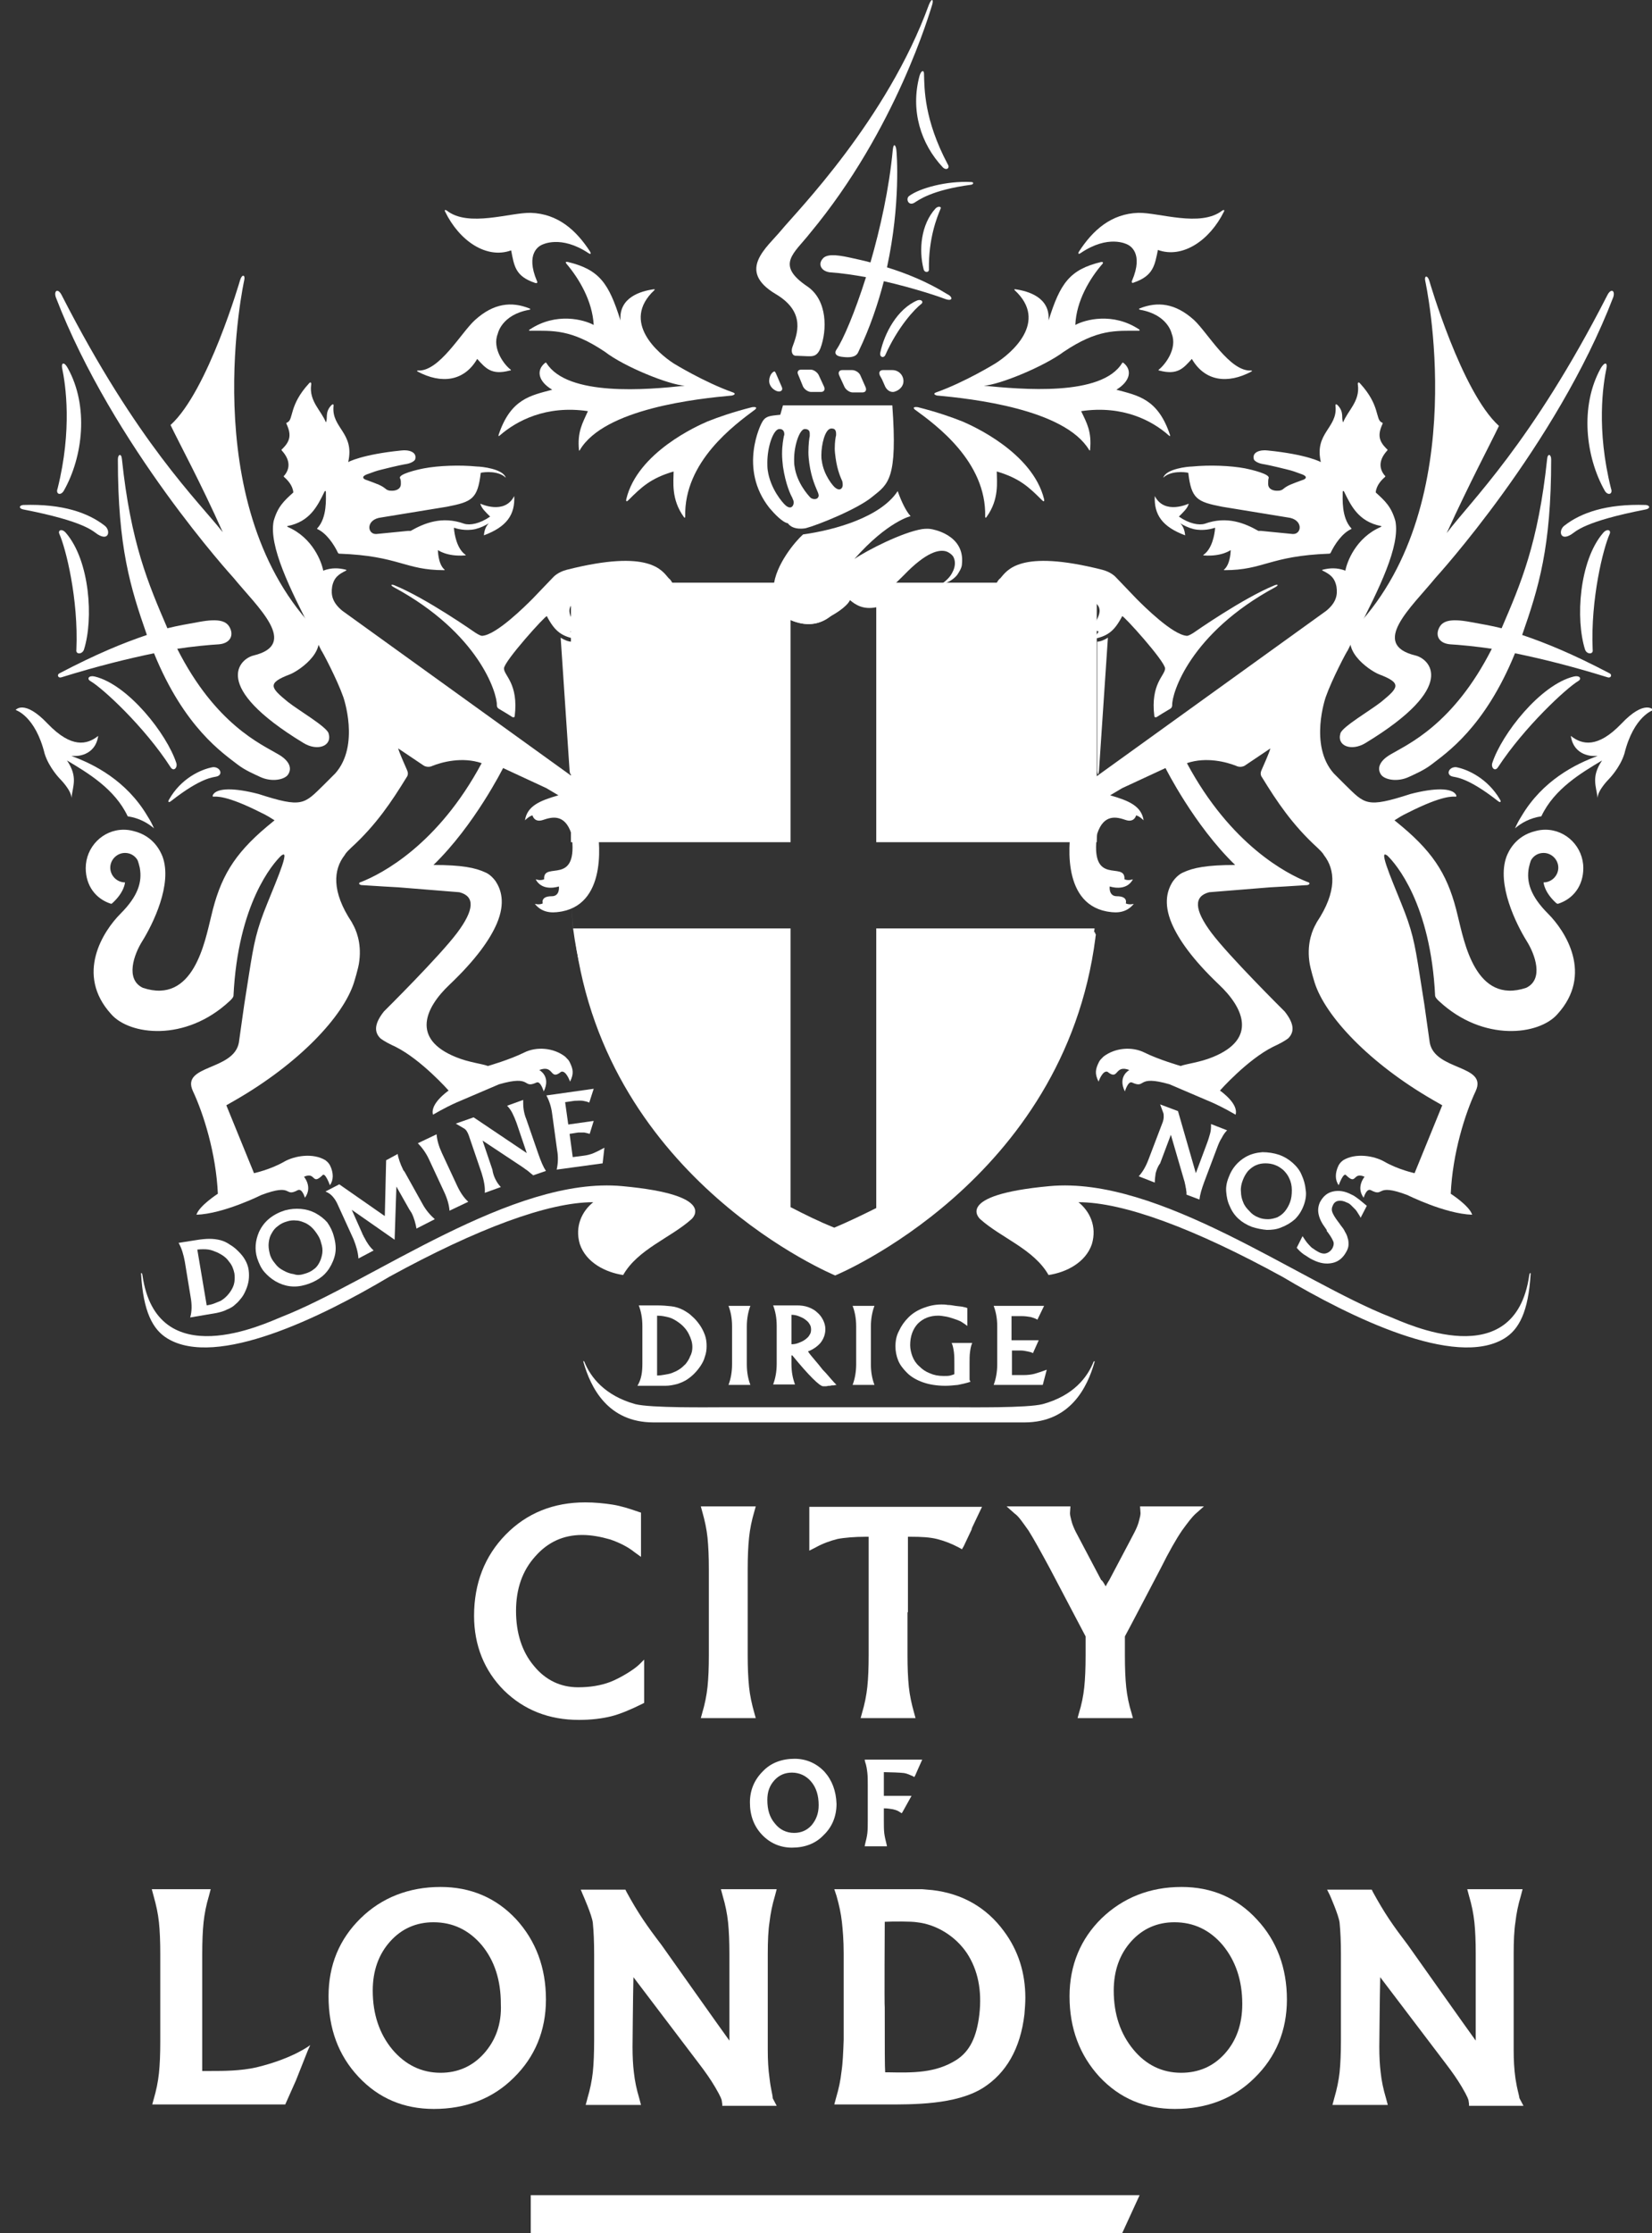 <?xml version="1.0" encoding="UTF-8"?>
<svg width="57px" height="77px" viewBox="0 0 57 77" version="1.1" xmlns="http://www.w3.org/2000/svg" xmlns:xlink="http://www.w3.org/1999/xlink">
    <rect x="0" y="0" width="57" height="77" fill="#333333" stroke="none"/>
    <title>logo--city-of-london</title>
    <g id="Symbols" stroke="none" stroke-width="1" fill="none" fill-rule="evenodd">
        <g id="FOOTER----desktop-v3" transform="translate(-1171, -421)" fill="#FFFFFF">
            <g id="logo--city-of-london" transform="translate(1171.54, 421)">
                <polygon id="Fill-1" points="17.773 75.691 17.773 77 38.18 77 38.781 75.691"></polygon>
                <g id="Group-156">
                    <path d="M21.485,52.127 C21.177,52.019 20.884,51.926 20.592,51.88 C20.299,51.834 19.976,51.803 19.652,51.803 C18.559,51.803 17.635,52.173 16.911,52.912 C16.187,53.651 15.817,54.591 15.817,55.715 C15.817,56.732 16.172,57.61 16.849,58.287 C17.542,58.965 18.405,59.304 19.437,59.304 C19.852,59.304 20.237,59.257 20.546,59.18 C20.854,59.103 21.223,58.949 21.624,58.749 L21.685,58.718 L21.685,57.224 L21.531,57.379 C21.331,57.579 20.838,57.871 20.515,57.995 C20.191,58.118 19.822,58.179 19.406,58.179 C18.805,58.179 18.282,57.933 17.881,57.44 C17.465,56.947 17.265,56.3 17.265,55.546 C17.265,54.791 17.481,54.16 17.927,53.667 C18.359,53.174 18.898,52.927 19.544,52.927 C19.868,52.927 20.191,52.989 20.515,53.082 C20.823,53.189 21.115,53.328 21.362,53.528 L21.577,53.682 L21.577,53.436 L21.577,52.157 L21.485,52.127 Z" id="Fill-2"></path>
                    <path d="M25.536,51.942 L25.489,52.111 C25.397,52.419 25.335,52.727 25.305,53.02 C25.274,53.313 25.258,53.682 25.258,54.113 L25.258,55.592 L25.258,57.07 C25.258,57.502 25.274,57.856 25.305,58.164 C25.335,58.457 25.397,58.749 25.489,59.073 L25.536,59.242 L23.641,59.242 L23.687,59.073 C23.78,58.765 23.841,58.457 23.872,58.164 C23.903,57.871 23.918,57.502 23.918,57.07 L23.918,55.592 L23.918,54.113 C23.918,53.682 23.903,53.328 23.872,53.02 C23.841,52.727 23.78,52.435 23.687,52.111 L23.641,51.942 L25.536,51.942 Z" id="Fill-4"></path>
                    <path d="M30.772,55.592 L30.772,57.07 C30.772,57.502 30.787,57.856 30.818,58.164 C30.849,58.457 30.911,58.749 31.003,59.073 L31.049,59.242 L29.155,59.242 L29.201,59.073 C29.294,58.765 29.355,58.457 29.386,58.164 C29.417,57.871 29.432,57.502 29.432,57.07 L29.432,55.592 L29.432,54.113 L29.432,52.989 L29.324,52.989 C28.955,52.989 28.585,53.02 28.354,53.066 C28.108,53.128 27.846,53.22 27.599,53.359 L27.384,53.467 L27.384,51.957 L27.43,51.957 L27.492,51.957 L33.344,51.957 L33.298,52.05 C32.974,52.727 32.974,52.727 32.99,52.727 L32.713,53.313 L32.651,53.42 L32.543,53.359 C32.281,53.22 32.035,53.128 31.789,53.066 C31.542,53.005 31.25,52.989 30.895,52.989 L30.787,52.989 L30.787,55.592 L30.772,55.592 Z" id="Fill-6"></path>
                    <path d="M37.61,54.699 C37.672,54.575 37.734,54.483 37.734,54.483 C38.427,53.174 38.596,52.85 38.611,52.82 C38.673,52.696 38.735,52.558 38.765,52.419 C38.796,52.311 38.812,52.234 38.812,52.173 L38.796,51.942 L40.999,51.942 L40.721,52.188 C40.598,52.296 40.444,52.496 40.244,52.773 C40.044,53.066 39.797,53.497 39.505,54.083 C39.505,54.083 38.288,56.408 38.273,56.424 L38.273,57.07 C38.273,57.517 38.288,57.887 38.319,58.179 C38.35,58.472 38.411,58.78 38.504,59.073 L38.55,59.242 L36.64,59.242 L36.686,59.073 C36.779,58.78 36.84,58.472 36.871,58.179 C36.902,57.887 36.917,57.517 36.917,57.07 L36.917,56.424 C36.902,56.393 35.685,54.083 35.685,54.083 C35.377,53.513 35.131,53.066 34.946,52.773 C34.746,52.496 34.607,52.281 34.468,52.188 L34.191,51.942 L36.394,51.942 L36.378,52.173 C36.378,52.234 36.394,52.311 36.424,52.419 C36.455,52.558 36.517,52.696 36.578,52.82 C36.594,52.85 36.763,53.174 37.456,54.483 C37.487,54.483 37.549,54.591 37.61,54.699" id="Fill-8"></path>
                    <path d="M27.907,61.09 C27.63,60.798 27.276,60.644 26.876,60.644 C26.444,60.644 26.059,60.782 25.782,61.075 C25.489,61.367 25.335,61.722 25.335,62.153 C25.335,62.6 25.474,62.969 25.751,63.262 C26.028,63.554 26.383,63.708 26.783,63.708 C27.23,63.708 27.599,63.57 27.877,63.277 C28.169,63 28.323,62.63 28.323,62.199 C28.308,61.753 28.169,61.383 27.907,61.09 M27.461,62.938 C27.307,63.108 27.107,63.2 26.86,63.2 C26.598,63.2 26.367,63.092 26.198,62.877 C26.013,62.661 25.936,62.399 25.936,62.061 C25.936,61.783 26.013,61.568 26.182,61.383 C26.336,61.213 26.537,61.121 26.783,61.121 C27.045,61.121 27.276,61.229 27.445,61.429 C27.63,61.645 27.707,61.922 27.707,62.245 C27.707,62.538 27.615,62.754 27.461,62.938" id="Fill-10"></path>
                    <path d="M30.064,63.662 L30.048,63.585 C30.017,63.462 29.987,63.339 29.971,63.216 C29.956,63.092 29.956,62.938 29.956,62.769 L29.956,62.353 C30.079,62.353 30.171,62.369 30.264,62.384 C30.325,62.399 30.387,62.415 30.449,62.446 L30.572,62.523 L30.603,62.476 L30.911,61.922 L29.956,61.922 L29.956,61.106 L30.002,61.106 C30.141,61.106 30.541,61.121 30.649,61.136 C30.757,61.152 30.849,61.198 30.957,61.244 L31.003,61.275 L31.034,61.229 L31.142,60.982 L31.28,60.674 L31.234,60.674 L31.188,60.674 L29.294,60.674 L29.309,60.751 C29.355,60.875 29.371,60.998 29.386,61.121 C29.401,61.244 29.401,61.383 29.401,61.568 L29.401,62.769 C29.401,62.938 29.401,63.092 29.386,63.216 C29.371,63.339 29.34,63.462 29.309,63.585 L29.294,63.662 L30.064,63.662 Z" id="Fill-12"></path>
                    <path d="M26.013,71.671 C25.967,71.348 25.951,71.024 25.951,70.685 L25.951,67.374 C25.951,66.927 25.967,66.558 26.013,66.265 C26.044,65.988 26.105,65.68 26.198,65.372 L26.259,65.141 L26.167,65.141 L24.334,65.141 L24.396,65.372 C24.488,65.68 24.55,65.988 24.581,66.281 C24.611,66.573 24.627,66.943 24.627,67.374 L24.627,70.362 C24.411,70.069 22.286,67.066 22.286,67.066 C22.039,66.743 21.824,66.45 21.639,66.173 C21.454,65.896 21.269,65.587 21.085,65.249 L21.038,65.156 L19.498,65.156 L19.575,65.341 C19.575,65.341 19.883,66.034 19.914,66.296 C19.945,66.604 19.96,66.958 19.96,67.389 L19.96,70.347 C19.96,70.778 19.945,71.163 19.914,71.455 C19.883,71.733 19.822,72.041 19.729,72.349 L19.714,72.41 L19.668,72.58 L21.577,72.58 L21.516,72.349 C21.423,72.041 21.362,71.748 21.331,71.455 C21.3,71.209 21.285,70.916 21.285,70.578 C21.285,70.578 21.3,68.76 21.316,68.175 C21.516,68.437 23.595,71.178 23.595,71.178 C23.795,71.44 23.98,71.702 24.134,71.964 C24.334,72.303 24.365,72.41 24.365,72.441 L24.38,72.549 L24.38,72.611 L26.259,72.611 L26.121,72.349 C26.121,72.225 26.059,72.071 26.013,71.671" id="Fill-14"></path>
                    <path d="M17.265,66.173 C16.572,65.433 15.694,65.064 14.662,65.064 C13.569,65.064 12.629,65.433 11.905,66.142 C11.166,66.866 10.796,67.759 10.796,68.837 C10.796,69.946 11.135,70.87 11.828,71.609 C12.521,72.349 13.384,72.718 14.431,72.718 C15.525,72.718 16.464,72.364 17.188,71.64 C17.912,70.932 18.297,70.023 18.297,68.945 C18.297,67.836 17.943,66.912 17.265,66.173 M16.156,70.809 C15.756,71.255 15.247,71.471 14.662,71.471 C14,71.471 13.445,71.194 12.999,70.67 C12.552,70.131 12.321,69.453 12.321,68.637 C12.321,67.959 12.521,67.389 12.922,66.943 C13.322,66.496 13.83,66.281 14.416,66.281 C15.078,66.281 15.632,66.542 16.079,67.066 C16.526,67.605 16.741,68.283 16.741,69.099 C16.772,69.792 16.557,70.362 16.156,70.809" id="Fill-16"></path>
                    <path d="M51.749,71.671 C51.703,71.348 51.687,71.024 51.687,70.685 L51.687,67.374 C51.687,66.927 51.703,66.558 51.749,66.265 C51.78,65.988 51.841,65.68 51.934,65.372 L51.995,65.141 L51.903,65.141 L50.085,65.141 L50.147,65.372 C50.239,65.68 50.301,65.988 50.332,66.281 C50.363,66.573 50.378,66.943 50.378,67.374 L50.378,70.362 C50.162,70.069 48.037,67.066 48.037,67.066 C47.791,66.743 47.575,66.45 47.39,66.173 C47.205,65.896 47.021,65.587 46.836,65.249 L46.79,65.156 L45.249,65.156 L45.342,65.341 C45.342,65.341 45.65,66.034 45.681,66.296 C45.711,66.604 45.727,66.958 45.727,67.389 L45.727,70.347 C45.727,70.778 45.711,71.163 45.681,71.455 C45.65,71.733 45.588,72.041 45.496,72.349 L45.48,72.41 L45.434,72.58 L47.344,72.58 L47.282,72.349 C47.19,72.041 47.128,71.748 47.098,71.455 C47.067,71.209 47.051,70.916 47.051,70.578 C47.051,70.578 47.067,68.76 47.082,68.175 C47.282,68.437 49.362,71.178 49.362,71.178 C49.562,71.44 49.747,71.702 49.901,71.964 C50.101,72.303 50.132,72.41 50.132,72.441 L50.147,72.549 L50.147,72.611 L52.026,72.611 L51.887,72.349 C51.872,72.225 51.81,72.071 51.749,71.671" id="Fill-18"></path>
                    <path d="M40.229,65.064 C39.135,65.064 38.211,65.433 37.472,66.142 C36.748,66.85 36.363,67.759 36.363,68.837 C36.363,69.946 36.717,70.87 37.395,71.609 C38.088,72.349 38.95,72.718 39.998,72.718 C41.091,72.718 42.031,72.364 42.754,71.64 C43.478,70.932 43.863,70.023 43.863,68.945 C43.863,67.851 43.509,66.912 42.831,66.188 C42.138,65.433 41.26,65.064 40.229,65.064 M41.722,70.809 C41.322,71.255 40.814,71.471 40.213,71.471 C39.551,71.471 38.996,71.194 38.565,70.67 C38.119,70.131 37.888,69.453 37.888,68.637 C37.888,67.959 38.088,67.389 38.488,66.943 C38.889,66.496 39.397,66.281 39.982,66.281 C40.644,66.281 41.199,66.542 41.645,67.066 C42.092,67.605 42.323,68.283 42.323,69.099 C42.323,69.792 42.123,70.362 41.722,70.809" id="Fill-20"></path>
                    <path d="M28.493,71.44 C28.462,71.733 28.4,72.025 28.308,72.333 L28.246,72.564 L29.987,72.564 C30.957,72.564 32.435,72.58 33.375,71.994 C34.176,71.486 34.669,70.639 34.807,69.453 C34.823,69.253 34.838,69.068 34.838,68.883 C34.838,68.021 34.592,67.251 34.099,66.589 C33.498,65.772 32.666,65.295 31.635,65.172 L31.28,65.141 L30.141,65.141 L29.278,65.141 L28.416,65.141 L28.246,65.141 L28.323,65.372 C28.416,65.695 28.477,65.988 28.508,66.265 C28.539,66.542 28.57,66.912 28.57,67.359 L28.57,70.331 C28.554,70.778 28.539,71.147 28.493,71.44 M29.987,66.265 C30.279,66.25 30.926,66.25 31.095,66.281 C31.789,66.358 32.435,66.773 32.82,67.343 C33.205,67.928 33.344,68.637 33.252,69.453 C33.159,70.254 32.913,70.732 32.466,71.024 C31.742,71.486 30.957,71.471 30.11,71.455 L30.002,71.455 C29.987,71.255 29.987,70.685 29.987,69.222 C29.971,69.207 29.987,66.265 29.987,66.265" id="Fill-22"></path>
                    <path d="M9.302,72.564 L4.713,72.564 L4.759,72.395 C4.851,72.087 4.913,71.779 4.944,71.486 C4.975,71.194 4.99,70.824 4.99,70.393 L4.99,68.914 L4.99,67.374 C4.99,66.943 4.975,66.573 4.944,66.281 C4.913,65.988 4.851,65.695 4.759,65.372 L4.697,65.141 L6.73,65.141 L6.669,65.372 C6.576,65.68 6.515,65.988 6.484,66.281 C6.453,66.573 6.438,66.943 6.438,67.374 L6.438,71.409 L6.73,71.409 C7.177,71.409 7.747,71.409 8.301,71.286 C9.58,70.978 10.165,70.516 10.165,70.516 L10.088,70.685 L9.672,71.733 L9.302,72.564 Z" id="Fill-24"></path>
                    <path d="M21.624,47.029 L21.624,45.72 C21.624,45.442 21.577,45.211 21.5,45.011 L22.116,45.011 C22.317,45.011 22.486,45.027 22.625,45.042 C22.763,45.057 22.902,45.104 23.025,45.165 C23.133,45.227 23.241,45.288 23.333,45.381 C23.441,45.473 23.518,45.566 23.595,45.673 C23.672,45.781 23.734,45.904 23.78,46.028 C23.826,46.151 23.841,46.289 23.841,46.413 C23.841,46.536 23.826,46.659 23.78,46.782 C23.749,46.906 23.687,47.013 23.626,47.106 C23.564,47.198 23.487,47.291 23.41,47.368 C23.333,47.445 23.256,47.506 23.164,47.568 C23.071,47.629 22.964,47.676 22.825,47.722 C22.702,47.753 22.563,47.783 22.424,47.783 L21.454,47.783 C21.593,47.552 21.624,47.306 21.624,47.029 M23.349,46.443 C23.349,46.289 23.302,46.151 23.225,45.997 C23.148,45.843 23.025,45.704 22.871,45.596 C22.763,45.519 22.656,45.458 22.548,45.427 C22.424,45.396 22.301,45.365 22.132,45.365 L22.132,47.429 C22.224,47.429 22.317,47.414 22.409,47.398 C22.501,47.383 22.579,47.368 22.656,47.337 C22.733,47.306 22.81,47.275 22.902,47.214 C22.979,47.167 23.056,47.09 23.118,47.029 C23.179,46.952 23.241,46.859 23.272,46.767 C23.333,46.659 23.349,46.551 23.349,46.443" id="Fill-26"></path>
                    <path d="M24.596,47.753 C24.673,47.552 24.719,47.306 24.719,47.044 L24.719,45.735 C24.719,45.458 24.673,45.227 24.596,45.027 L25.351,45.027 C25.274,45.227 25.228,45.473 25.228,45.735 L25.228,47.044 C25.228,47.321 25.274,47.552 25.351,47.753 L24.596,47.753 Z" id="Fill-28"></path>
                    <path d="M26.768,46.705 L26.768,47.029 C26.768,47.306 26.814,47.537 26.891,47.737 L26.136,47.737 C26.213,47.537 26.259,47.291 26.259,47.029 L26.259,45.72 C26.259,45.442 26.213,45.211 26.136,45.011 L26.953,45.011 C27.091,45.011 27.23,45.027 27.353,45.073 C27.476,45.119 27.584,45.181 27.661,45.258 C27.753,45.335 27.815,45.427 27.861,45.519 C27.907,45.612 27.938,45.72 27.938,45.827 C27.938,46.012 27.877,46.166 27.769,46.305 C27.661,46.428 27.507,46.536 27.338,46.598 C27.399,46.69 27.476,46.782 27.569,46.89 C27.661,46.998 27.753,47.106 27.846,47.229 C27.954,47.337 28.046,47.445 28.123,47.537 C28.2,47.629 28.277,47.706 28.323,47.753 C28.308,47.753 28.277,47.753 28.231,47.768 C28.185,47.768 28.138,47.768 28.108,47.783 C28.061,47.783 28.031,47.783 27.969,47.799 L27.861,47.799 C27.8,47.799 27.676,47.706 27.492,47.522 C27.307,47.337 27.076,47.075 26.798,46.736 L26.768,46.736 L26.768,46.705 Z M27.014,46.305 C27.091,46.274 27.168,46.243 27.23,46.197 C27.291,46.151 27.353,46.105 27.384,46.043 C27.43,45.981 27.445,45.92 27.445,45.843 C27.445,45.766 27.43,45.704 27.384,45.643 C27.353,45.581 27.291,45.535 27.23,45.489 C27.168,45.442 27.091,45.412 27.014,45.381 C26.937,45.35 26.845,45.335 26.768,45.335 L26.768,46.351 C26.86,46.351 26.937,46.336 27.014,46.305 L27.014,46.305 Z" id="Fill-30"></path>
                    <path d="M28.878,47.753 C28.955,47.552 29.001,47.306 29.001,47.044 L29.001,45.735 C29.001,45.458 28.955,45.227 28.878,45.027 L29.632,45.027 C29.555,45.227 29.509,45.473 29.509,45.735 L29.509,47.044 C29.509,47.321 29.555,47.552 29.632,47.753 L28.878,47.753 Z" id="Fill-32"></path>
                    <path d="M32.389,47.029 C32.389,46.875 32.389,46.752 32.374,46.628 C32.358,46.52 32.343,46.413 32.297,46.305 L33.005,46.305 C32.959,46.413 32.944,46.505 32.928,46.628 C32.913,46.736 32.913,46.875 32.913,47.029 L32.913,47.429 L32.913,47.568 C32.913,47.583 32.928,47.614 32.944,47.645 C32.805,47.691 32.666,47.722 32.512,47.753 C32.358,47.768 32.22,47.783 32.081,47.783 C31.773,47.783 31.511,47.737 31.296,47.66 C31.08,47.583 30.895,47.475 30.757,47.337 C30.618,47.198 30.51,47.06 30.449,46.906 C30.387,46.752 30.356,46.582 30.356,46.428 C30.356,46.243 30.387,46.058 30.479,45.889 C30.556,45.72 30.664,45.566 30.803,45.427 C30.941,45.288 31.111,45.181 31.311,45.104 C31.511,45.027 31.712,44.98 31.943,44.98 C32.004,44.98 32.081,44.98 32.158,44.996 C32.251,44.996 32.328,45.011 32.42,45.027 C32.512,45.042 32.589,45.042 32.666,45.057 C32.743,45.073 32.805,45.088 32.836,45.104 L32.836,45.72 C32.774,45.673 32.713,45.627 32.636,45.581 C32.559,45.535 32.466,45.504 32.374,45.473 C32.281,45.442 32.189,45.412 32.097,45.396 C32.004,45.381 31.912,45.365 31.835,45.365 C31.542,45.365 31.311,45.458 31.126,45.643 C30.957,45.827 30.864,46.074 30.864,46.382 C30.864,46.505 30.895,46.644 30.941,46.767 C30.988,46.89 31.065,47.013 31.173,47.106 C31.28,47.214 31.388,47.291 31.542,47.352 C31.681,47.414 31.835,47.445 32.02,47.445 C32.112,47.445 32.189,47.445 32.251,47.429 C32.297,47.414 32.358,47.398 32.389,47.383 L32.389,47.029 Z" id="Fill-34"></path>
                    <path d="M35.439,47.753 L33.745,47.753 C33.822,47.552 33.868,47.306 33.868,47.044 L33.868,45.735 C33.868,45.458 33.822,45.227 33.745,45.027 L35.485,45.027 L35.254,45.504 C35.208,45.473 35.131,45.442 35.023,45.412 C34.93,45.396 34.823,45.381 34.715,45.381 L34.361,45.381 L34.361,46.212 L35.3,46.212 L35.1,46.659 C35.054,46.628 34.992,46.613 34.915,46.598 C34.838,46.582 34.761,46.567 34.684,46.567 L34.376,46.567 L34.376,47.414 L34.761,47.414 C34.915,47.414 35.054,47.398 35.161,47.368 C35.269,47.337 35.408,47.291 35.577,47.229 L35.439,47.753 Z" id="Fill-36"></path>
                    <path d="M51.364,46.151 C49.67,47.183 46.066,45.427 43.709,44.025 C40.675,42.362 38.226,41.453 36.671,41.453 C37.056,41.761 37.318,42.285 37.133,42.901 C36.917,43.533 36.255,43.871 35.639,43.964 C35.131,43.071 34.006,42.686 33.283,42.039 C33.283,42.039 32.312,41.207 35.67,40.899 C39.458,40.545 44.279,44.179 47.436,45.412 C47.975,45.627 51.733,47.429 52.226,43.964 C52.242,43.856 52.288,43.902 52.272,43.933 C52.195,45.227 51.872,45.843 51.364,46.151" id="Fill-38"></path>
                    <path d="M5.236,46.151 C6.931,47.183 10.535,45.427 12.891,44.025 C15.925,42.362 18.374,41.453 19.929,41.453 C19.544,41.761 19.283,42.285 19.467,42.901 C19.683,43.533 20.345,43.871 20.961,43.964 C21.47,43.071 22.594,42.686 23.318,42.039 C23.318,42.039 24.288,41.207 20.931,40.899 C17.142,40.545 12.321,44.179 9.164,45.412 C8.625,45.627 4.867,47.429 4.374,43.964 C4.359,43.856 4.312,43.902 4.328,43.933 C4.405,45.227 4.728,45.843 5.236,46.151" id="Fill-40"></path>
                    <path d="M21.377,48.415 C20.33,48.122 19.837,47.491 19.621,46.952 C19.606,46.921 19.575,46.921 19.591,46.967 C19.837,47.83 20.422,49.046 22.009,49.046 L34.807,49.046 C36.394,49.046 36.979,47.83 37.225,46.967 C37.241,46.936 37.21,46.921 37.194,46.952 C36.979,47.491 36.501,48.122 35.439,48.415 C34.9,48.553 32.928,48.523 32.374,48.523 L24.457,48.523 C23.888,48.523 21.916,48.553 21.377,48.415" id="Fill-42"></path>
                    <path d="M6.037,44.719 L5.837,43.502 C5.791,43.255 5.729,43.04 5.622,42.855 L6.207,42.763 C6.392,42.732 6.561,42.716 6.684,42.716 C6.823,42.716 6.946,42.732 7.069,42.763 C7.177,42.793 7.285,42.84 7.393,42.917 C7.5,42.978 7.593,43.055 7.685,43.148 C7.778,43.24 7.855,43.332 7.916,43.44 C7.978,43.548 8.024,43.671 8.04,43.794 C8.055,43.918 8.055,44.025 8.04,44.149 C8.024,44.256 7.993,44.364 7.947,44.472 C7.901,44.58 7.855,44.672 7.793,44.749 C7.732,44.826 7.67,44.903 7.593,44.965 C7.516,45.042 7.423,45.104 7.3,45.15 C7.192,45.211 7.069,45.242 6.931,45.273 L6.022,45.427 C6.084,45.211 6.084,44.98 6.037,44.719 M7.547,43.902 C7.516,43.764 7.47,43.625 7.362,43.502 C7.269,43.363 7.131,43.271 6.977,43.194 C6.869,43.148 6.761,43.101 6.653,43.086 C6.546,43.071 6.407,43.071 6.268,43.086 L6.592,45.011 C6.669,44.996 6.761,44.98 6.838,44.95 C6.915,44.919 6.992,44.888 7.069,44.857 C7.146,44.811 7.208,44.765 7.269,44.703 C7.331,44.642 7.393,44.565 7.439,44.488 C7.485,44.411 7.531,44.318 7.547,44.21 C7.562,44.102 7.562,44.01 7.547,43.902" id="Fill-44"></path>
                    <path d="M10.981,42.639 C11.043,42.855 11.058,43.055 11.027,43.225 C10.997,43.394 10.92,43.579 10.812,43.748 C10.719,43.887 10.612,43.995 10.473,44.087 C10.334,44.179 10.165,44.256 9.996,44.303 C9.626,44.411 9.287,44.364 8.964,44.179 C8.81,44.087 8.686,43.979 8.579,43.856 C8.471,43.733 8.394,43.563 8.332,43.379 C8.24,43.071 8.271,42.778 8.394,42.485 C8.486,42.285 8.609,42.131 8.763,42.008 C8.917,41.885 9.102,41.792 9.302,41.731 C9.487,41.684 9.657,41.669 9.842,41.684 C10.026,41.7 10.18,41.746 10.334,41.823 C10.504,41.915 10.642,42.023 10.75,42.146 C10.858,42.301 10.935,42.455 10.981,42.639 M9.98,43.918 C10.088,43.887 10.196,43.841 10.288,43.764 C10.381,43.702 10.442,43.61 10.488,43.517 C10.535,43.425 10.565,43.317 10.581,43.209 C10.596,43.086 10.581,42.978 10.535,42.84 C10.504,42.701 10.427,42.578 10.334,42.455 C10.242,42.331 10.134,42.239 10.011,42.177 C9.903,42.131 9.795,42.085 9.688,42.085 C9.58,42.069 9.456,42.085 9.364,42.116 C9.256,42.146 9.148,42.193 9.056,42.27 C8.964,42.331 8.887,42.424 8.84,42.516 C8.779,42.609 8.748,42.716 8.733,42.84 C8.717,42.963 8.733,43.086 8.763,43.209 C8.794,43.348 8.856,43.456 8.948,43.563 C9.025,43.671 9.118,43.748 9.241,43.81 C9.349,43.871 9.472,43.918 9.595,43.933 C9.718,43.979 9.842,43.964 9.98,43.918" id="Fill-46"></path>
                    <path d="M13.076,42.747 L11.597,41.715 L11.967,42.547 C11.967,42.562 11.982,42.578 11.998,42.609 C12.013,42.639 12.013,42.655 12.029,42.67 C12.121,42.855 12.229,43.009 12.352,43.117 L11.828,43.394 C11.813,43.178 11.751,42.963 11.659,42.732 L11.089,41.484 C11.027,41.361 10.966,41.284 10.904,41.222 C10.843,41.161 10.766,41.115 10.689,41.084 L11.166,40.837 L12.737,41.931 L12.783,40.006 L13.184,39.79 C13.184,39.852 13.214,39.929 13.245,40.036 C13.276,40.129 13.322,40.237 13.368,40.329 C13.368,40.345 13.384,40.36 13.399,40.375 C13.415,40.391 13.415,40.406 13.43,40.422 L14.031,41.5 C14.154,41.731 14.308,41.9 14.462,42.039 L13.83,42.362 C13.8,42.193 13.753,42.008 13.661,41.823 C13.646,41.808 13.646,41.792 13.63,41.777 C13.615,41.761 13.615,41.731 13.599,41.731 L13.137,40.914 L13.076,42.747 Z" id="Fill-48"></path>
                    <path d="M14.97,41.746 C14.955,41.546 14.893,41.33 14.785,41.099 L14.262,39.975 C14.154,39.744 14.015,39.559 13.877,39.42 L14.524,39.112 C14.539,39.313 14.601,39.528 14.708,39.759 L15.232,40.884 C15.34,41.115 15.463,41.299 15.617,41.438 L14.97,41.746 Z" id="Fill-50"></path>
                    <path d="M16.557,40.668 C16.603,40.76 16.664,40.853 16.741,40.93 L16.187,41.13 C16.202,40.93 16.156,40.699 16.079,40.452 L15.632,39.143 C15.617,39.097 15.586,39.035 15.555,38.989 C15.525,38.943 15.478,38.912 15.448,38.897 L15.186,38.743 L15.802,38.527 L17.635,39.759 L17.28,38.712 C17.234,38.589 17.188,38.481 17.142,38.389 C17.096,38.296 17.034,38.204 16.957,38.127 L17.511,37.926 C17.511,38.034 17.511,38.142 17.527,38.25 C17.542,38.358 17.573,38.481 17.619,38.589 L18.035,39.79 C18.127,40.052 18.204,40.237 18.297,40.375 L17.85,40.529 C17.85,40.514 17.835,40.499 17.804,40.483 C17.773,40.452 17.742,40.437 17.712,40.406 C17.681,40.375 17.635,40.345 17.588,40.314 C17.542,40.283 17.511,40.252 17.481,40.237 L16.11,39.328 L16.449,40.329 C16.464,40.452 16.51,40.576 16.557,40.668" id="Fill-52"></path>
                    <path d="M20.253,40.113 L18.667,40.329 C18.713,40.129 18.728,39.898 18.682,39.651 L18.513,38.419 C18.482,38.158 18.405,37.942 18.312,37.772 L19.945,37.541 L19.791,38.019 C19.729,37.988 19.668,37.973 19.575,37.957 C19.483,37.942 19.39,37.957 19.283,37.957 L18.959,38.004 L19.067,38.774 L19.945,38.65 L19.806,39.097 C19.76,39.082 19.698,39.066 19.621,39.051 L19.406,39.051 L19.113,39.097 L19.221,39.898 L19.575,39.852 C19.714,39.836 19.837,39.805 19.945,39.759 C20.053,39.713 20.176,39.651 20.314,39.574 L20.253,40.113 Z" id="Fill-54"></path>
                    <path d="M39.335,40.452 C39.32,40.56 39.304,40.668 39.304,40.776 L38.75,40.56 C38.889,40.406 38.996,40.221 39.089,39.975 L39.582,38.681 C39.597,38.635 39.612,38.573 39.612,38.512 C39.612,38.45 39.612,38.404 39.597,38.373 L39.489,38.081 L40.105,38.312 L40.721,40.452 L41.106,39.42 C41.153,39.297 41.183,39.189 41.214,39.082 C41.245,38.974 41.245,38.866 41.245,38.758 L41.799,38.974 C41.722,39.051 41.661,39.143 41.615,39.236 C41.553,39.328 41.507,39.436 41.461,39.559 L41.014,40.745 C40.922,40.991 40.86,41.207 40.845,41.361 L40.398,41.192 L40.398,41.115 C40.398,41.084 40.383,41.038 40.383,40.991 C40.367,40.945 40.367,40.899 40.352,40.837 C40.336,40.791 40.336,40.745 40.321,40.714 L39.859,39.128 L39.489,40.113 C39.397,40.237 39.366,40.345 39.335,40.452" id="Fill-56"></path>
                    <path d="M44.449,41.546 C44.372,41.761 44.264,41.915 44.141,42.039 C44.002,42.162 43.848,42.254 43.648,42.331 C43.494,42.393 43.34,42.408 43.17,42.408 C43.001,42.393 42.831,42.362 42.647,42.301 C42.292,42.162 42.031,41.931 41.892,41.592 C41.815,41.438 41.784,41.269 41.769,41.099 C41.753,40.93 41.784,40.76 41.861,40.576 C41.969,40.283 42.169,40.052 42.431,39.898 C42.616,39.79 42.816,39.744 43.016,39.728 C43.216,39.728 43.417,39.759 43.601,39.821 C43.771,39.882 43.925,39.975 44.064,40.098 C44.202,40.221 44.31,40.36 44.372,40.514 C44.449,40.683 44.495,40.853 44.51,41.022 C44.541,41.192 44.51,41.376 44.449,41.546 M42.878,41.977 C42.985,42.023 43.093,42.039 43.216,42.039 C43.324,42.039 43.432,42.008 43.524,41.977 C43.617,41.931 43.709,41.869 43.786,41.777 C43.863,41.684 43.925,41.577 43.971,41.453 C44.017,41.33 44.033,41.192 44.033,41.038 C44.033,40.884 44.002,40.745 43.94,40.622 C43.894,40.514 43.817,40.422 43.74,40.345 C43.648,40.268 43.555,40.206 43.463,40.175 C43.355,40.129 43.232,40.113 43.124,40.113 C43.016,40.113 42.908,40.129 42.801,40.175 C42.693,40.221 42.616,40.283 42.523,40.375 C42.446,40.468 42.385,40.576 42.339,40.699 C42.292,40.822 42.262,40.961 42.277,41.084 C42.277,41.222 42.308,41.346 42.354,41.453 C42.4,41.577 42.477,41.669 42.57,41.761 C42.647,41.854 42.754,41.931 42.878,41.977" id="Fill-58"></path>
                    <path d="M45.203,42.362 C45.065,42.177 44.988,42.023 44.957,41.869 C44.926,41.731 44.941,41.592 45.003,41.453 C45.111,41.253 45.249,41.13 45.45,41.084 C45.65,41.038 45.865,41.068 46.096,41.192 C46.174,41.222 46.251,41.284 46.358,41.361 C46.451,41.438 46.543,41.515 46.62,41.577 L46.405,41.992 C46.389,41.946 46.358,41.9 46.328,41.854 C46.297,41.808 46.266,41.746 46.22,41.7 C46.174,41.654 46.127,41.607 46.081,41.561 C46.035,41.515 45.989,41.484 45.942,41.469 C45.819,41.407 45.727,41.392 45.634,41.407 C45.542,41.423 45.48,41.484 45.45,41.561 C45.403,41.654 45.403,41.731 45.434,41.808 C45.465,41.885 45.527,41.992 45.634,42.131 C45.665,42.177 45.696,42.208 45.711,42.239 C45.773,42.316 45.835,42.393 45.865,42.47 C45.912,42.547 45.942,42.609 45.958,42.686 C45.989,42.763 45.989,42.84 45.989,42.917 C45.989,42.994 45.958,43.086 45.912,43.163 C45.804,43.363 45.65,43.502 45.434,43.548 C45.219,43.594 45.003,43.563 44.757,43.44 C44.649,43.394 44.556,43.317 44.449,43.255 C44.341,43.178 44.264,43.101 44.202,43.024 L44.402,42.624 C44.433,42.67 44.464,42.716 44.495,42.763 C44.526,42.809 44.572,42.87 44.618,42.917 C44.664,42.963 44.71,43.024 44.772,43.055 C44.834,43.101 44.88,43.132 44.941,43.163 C45.049,43.225 45.157,43.24 45.234,43.209 C45.326,43.178 45.388,43.117 45.434,43.04 C45.48,42.947 45.496,42.855 45.45,42.778 C45.419,42.701 45.342,42.578 45.234,42.439 C45.249,42.408 45.219,42.393 45.203,42.362" id="Fill-60"></path>
                    <path d="M37.379,26.576 C37.364,26.73 37.333,26.745 37.318,26.576 L37.318,22.125 C37.41,22.125 37.549,22.078 37.687,21.986 L37.379,26.576 Z" id="Fill-62"></path>
                    <path d="M19.113,26.576 C19.129,26.73 19.159,26.745 19.175,26.576 L19.175,22.125 C19.082,22.125 18.944,22.078 18.805,21.986 L19.113,26.576 Z" id="Fill-64"></path>
                    <path d="M37.133,32.012 L29.694,32.012 L29.694,41.654 C29.232,41.885 28.754,42.116 28.246,42.331 C27.707,42.116 27.214,41.869 26.737,41.623 L26.737,32.012 L19.236,32.012 C19.167,31.437 19.158,30.277 19.158,29.566 C19.158,30.279 19.167,31.459 19.236,32.028 C20.314,40.16 28.231,43.055 28.231,43.055 C28.231,43.055 36.147,40.16 37.225,32.028 C37.226,32.023 37.227,32.017 37.227,32.012 L37.133,32.012 Z" id="Fill-66"></path>
                    <path d="M26.737,21.37 C26.814,21.416 26.922,21.447 27.03,21.478 C27.476,21.586 27.83,21.462 28.092,21.262 C28.446,21.077 28.739,20.831 28.785,20.692 C28.97,20.846 29.232,21.031 29.694,20.939 L29.694,29.04 L37.302,29.04 L37.302,20.246 L19.159,20.246 L19.159,29.04 L26.737,29.04 L26.737,21.37 Z" id="Fill-68"></path>
                    <polygon id="Fill-70" points="18.913 20.092 18.882 20.246 18.867 20.384 37.641 20.384 37.595 20.092"></polygon>
                    <path d="M23.318,26.683 L23.241,22.34 L23.241,22.078 L23.041,21.709 L22.84,22.078 L22.84,22.34 L22.763,26.668 C22.594,26.653 22.44,26.606 22.317,26.468 C22.255,26.391 22.132,26.391 22.055,26.468 C21.978,26.545 21.978,26.653 22.055,26.73 C22.27,26.961 22.517,27.038 22.779,27.038 C22.763,27.084 22.748,27.13 22.748,27.176 C22.748,27.253 22.779,27.33 22.825,27.392 C22.794,27.438 22.779,27.5 22.779,27.561 C22.779,27.638 22.81,27.7 22.856,27.746 C22.825,27.792 22.81,27.839 22.81,27.885 C22.81,27.962 22.84,28.023 22.871,28.054 C22.84,28.085 22.825,28.147 22.825,28.193 C22.825,28.316 22.933,28.424 23.056,28.424 C23.179,28.424 23.287,28.316 23.287,28.193 C23.287,28.147 23.272,28.1 23.241,28.054 C23.287,28.008 23.302,27.946 23.302,27.885 C23.302,27.839 23.287,27.777 23.256,27.746 C23.302,27.7 23.318,27.623 23.318,27.561 C23.318,27.5 23.302,27.438 23.272,27.392 C23.318,27.33 23.349,27.269 23.349,27.176 C23.349,27.13 23.333,27.084 23.318,27.038 C23.487,27.053 23.626,27.099 23.749,27.238 C23.811,27.315 23.934,27.315 24.011,27.253 C24.088,27.176 24.088,27.053 24.026,26.991 C23.826,26.76 23.58,26.699 23.318,26.683" id="Fill-72"></path>
                    <path d="M37.225,32.136 C37.194,32.12 37.179,32.213 37.179,32.213 C35.993,40.098 28.262,42.886 28.262,42.886 C28.262,42.886 20.515,40.098 19.344,32.213 C19.344,32.213 19.329,32.12 19.298,32.136 C19.267,32.151 19.267,32.197 19.283,32.213 C19.283,32.259 19.298,32.29 19.298,32.336 C20.376,40.73 28.277,43.979 28.277,43.979 C28.277,43.979 36.178,40.73 37.256,32.336 C37.256,32.29 37.271,32.259 37.271,32.213 C37.241,32.213 37.256,32.151 37.225,32.136" id="Fill-74"></path>
                    <path d="M1.802,12.699 C2.526,14.008 2.326,15.748 1.663,16.919 C1.556,17.104 1.371,17.042 1.448,16.842 C1.956,14.809 1.725,13.269 1.602,12.684 C1.571,12.499 1.679,12.468 1.802,12.699" id="Fill-76"></path>
                    <path d="M1.74,18.382 C2.557,19.337 2.695,21.339 2.356,22.402 C2.295,22.571 2.064,22.571 2.095,22.402 C2.172,20.646 1.725,18.89 1.509,18.413 C1.448,18.274 1.602,18.213 1.74,18.382" id="Fill-78"></path>
                    <path d="M2.572,23.48 C2.449,23.403 2.526,23.28 2.726,23.326 C3.881,23.603 5.221,25.313 5.545,26.314 C5.591,26.468 5.452,26.622 5.344,26.452 C4.451,25.066 3.003,23.726 2.572,23.48" id="Fill-80"></path>
                    <path d="M2.834,18.428 C2.664,18.32 2.403,17.982 0.262,17.566 C0.108,17.535 0.108,17.427 0.262,17.412 C1.633,17.366 2.51,17.689 3.065,18.12 C3.281,18.274 3.234,18.675 2.834,18.428" id="Fill-82"></path>
                    <path d="M6.315,21.447 C6.053,21.493 5.529,21.586 5.236,21.663 C4.574,20.122 3.974,18.736 3.666,15.825 C3.65,15.625 3.527,15.656 3.527,15.841 C3.527,18.875 3.958,20.261 4.528,21.894 C3.712,22.171 2.803,22.54 1.509,23.218 C1.417,23.264 1.463,23.388 1.571,23.357 C2.865,22.956 3.881,22.71 4.774,22.525 C5.822,25.097 7.162,25.975 7.655,26.36 C7.916,26.56 8.209,26.683 8.44,26.791 C8.84,26.976 9.272,26.884 9.395,26.714 C9.564,26.468 9.41,26.206 9.056,26.006 C8.486,25.667 6.9,24.989 5.575,22.371 C6.068,22.294 6.715,22.232 7.008,22.217 C7.393,22.186 7.531,21.924 7.393,21.647 C7.285,21.432 7.054,21.308 6.315,21.447" id="Fill-84"></path>
                    <path d="M6.807,26.452 C7.054,26.437 7.177,26.714 6.931,26.776 C6.823,26.807 6.422,26.791 5.36,27.623 C5.283,27.685 5.236,27.654 5.298,27.561 C5.699,26.853 6.376,26.529 6.807,26.452" id="Fill-86"></path>
                    <path d="M1.109,24.958 C1.925,25.806 2.464,25.682 2.849,25.374 C2.741,26.098 2.048,26.067 2.048,26.067 L1.925,26.067 C2.695,26.345 3.82,26.914 4.543,28.131 C4.667,28.331 4.682,28.362 4.774,28.562 C4.559,28.378 4.266,28.208 3.866,28.147 C3.419,27.192 2.464,26.637 1.771,26.221 C2.156,26.791 1.971,27.099 1.925,27.515 C1.925,27.253 1.54,26.868 1.54,26.868 C1.54,26.868 1.155,26.483 1.001,25.99 C0.678,24.681 0,24.481 0,24.481 C0,24.481 0.293,24.096 1.109,24.958" id="Fill-88"></path>
                    <path d="M1.602,10.204 C1.463,9.911 1.309,10.019 1.386,10.25 C3.358,15.379 7.516,19.922 7.516,19.922 C8.348,20.939 9.795,22.217 8.209,22.602 C7.747,22.71 6.684,23.649 9.934,25.621 C10.411,25.913 10.935,25.729 10.796,25.282 C10.719,25.051 9.765,24.496 9.395,24.204 C8.794,23.711 8.656,23.557 9.472,23.249 C9.811,23.11 10.935,22.34 10.242,21.601 C6.207,17.258 7.886,9.665 7.886,9.665 C7.932,9.465 7.809,9.449 7.747,9.649 C7.747,9.649 6.638,13.484 5.344,14.655 C5.622,15.24 6.376,16.626 7.146,18.351 C6.299,17.273 4.205,15.286 1.602,10.204" id="Fill-90"></path>
                    <path d="M19.021,19.645 C18.713,19.722 18.559,19.891 18.559,19.891 L17.835,20.646 C17.588,20.893 16.587,21.894 16.095,21.924 C16.033,21.924 15.91,21.847 15.863,21.817 C15.817,21.786 14.169,20.631 13.076,20.184 C12.968,20.138 12.906,20.169 13.045,20.246 C15.987,21.832 16.618,23.911 16.603,24.312 C16.603,24.358 16.618,24.404 16.664,24.435 C16.849,24.543 17.049,24.666 17.142,24.727 C17.188,24.743 17.219,24.727 17.219,24.697 C17.357,23.572 16.849,23.295 16.849,23.049 C16.849,22.802 18.297,21.201 18.328,21.247 C18.62,21.801 18.851,21.94 19.375,22.048 C19.375,22.048 19.175,21.878 19.144,21.77 C19.236,21.755 19.344,21.709 19.236,21.447 C19.082,21.108 18.913,20.846 19.714,20.523 C21.793,20.03 21.008,21.216 21.577,21.047 C21.685,21.185 21.639,21.37 21.639,21.37 C22.086,20.893 21.793,20.384 21.793,20.384 C21.793,20.384 22.132,20.307 22.132,20.615 C22.163,21.201 22.486,21.047 22.486,21.047 C22.548,21.17 22.548,21.339 22.548,21.339 C22.825,20.831 22.748,20.477 22.717,20.276 C22.717,20.199 22.625,19.999 22.532,19.938 C22.301,19.676 21.885,18.921 19.021,19.645" id="Fill-92"></path>
                    <path d="M3.296,31.165 C2.757,30.996 2.418,30.534 2.418,29.933 C2.418,29.209 3.003,28.609 3.727,28.609 C3.835,28.609 3.958,28.624 4.066,28.655 C4.774,28.824 5.005,29.379 5.067,29.533 C5.421,30.488 4.728,31.874 4.374,32.444 C4.081,32.906 3.773,33.768 4.389,34.061 C6.145,34.646 6.53,32.459 6.746,31.597 C7.054,30.272 7.516,29.471 8.671,28.501 C8.763,28.424 8.856,28.347 8.933,28.285 C8.81,28.208 8.671,28.116 8.471,28.023 C7.254,27.407 6.915,27.469 6.823,27.469 C6.792,27.469 6.792,27.454 6.807,27.407 C6.946,27.161 7.547,27.161 8.378,27.377 C9.903,27.869 9.949,27.731 10.642,27.053 C10.75,26.945 10.873,26.822 11.027,26.668 C11.89,25.698 11.305,24.034 11.305,24.034 C11.089,23.418 10.565,22.433 10.55,22.433 L10.242,21.817 C9.456,20.292 8.733,18.829 8.902,17.966 C9.041,17.473 9.256,17.273 9.58,16.981 C9.564,16.734 9.364,16.534 9.272,16.457 C9.241,16.426 9.241,16.411 9.272,16.395 C9.487,16.133 9.456,15.841 9.195,15.548 C9.164,15.517 9.164,15.502 9.21,15.471 C9.472,15.209 9.518,14.994 9.349,14.624 C9.333,14.593 9.333,14.578 9.379,14.563 C9.595,14.455 9.426,13.977 10.119,13.223 C10.18,13.146 10.211,13.207 10.196,13.269 C10.119,13.839 10.55,14.162 10.704,14.563 C10.781,14.424 10.658,14.224 10.889,13.977 C10.95,13.916 10.981,13.931 10.966,14.023 C10.904,14.763 11.705,14.932 11.474,15.933 C11.474,15.933 11.936,15.671 13.307,15.533 C13.553,15.502 13.861,15.579 13.784,15.841 C13.769,15.887 13.661,15.964 13.507,15.995 C13.214,16.041 12.614,16.195 12.614,16.195 C12.475,16.226 12.306,16.287 12.183,16.334 C11.844,16.441 12.059,16.534 12.059,16.534 C12.521,16.703 12.614,16.734 12.768,16.857 C12.783,16.873 12.845,16.919 12.937,16.919 C13.107,16.934 13.291,16.873 13.291,16.688 C13.291,16.58 13.291,16.549 13.261,16.488 C13.199,16.349 13.846,16.195 14.092,16.149 C14.585,16.056 15.309,16.026 15.925,16.087 C16.064,16.087 16.818,16.164 16.911,16.472 C16.664,16.226 16.172,16.272 16.048,16.303 C15.94,17.212 15.74,17.304 14.878,17.473 L12.614,17.843 C12.075,17.905 12.121,18.428 12.444,18.413 L13.23,18.336 L13.538,18.305 L13.63,18.305 C14.092,18.043 14.708,17.781 15.478,18.059 C15.679,18.12 16.017,18.059 16.372,17.812 C16.233,17.674 16.064,17.52 16.033,17.366 C16.033,17.366 16.865,17.766 17.203,17.104 C17.234,17.751 16.942,18.166 16.156,18.459 C16.172,18.29 16.218,18.151 16.326,18.043 C16.202,18.12 16.048,18.197 15.863,18.243 C15.525,18.32 15.217,18.228 15.124,18.197 L15.124,18.228 C15.14,18.413 15.217,18.906 15.509,19.121 C15.54,19.137 15.54,19.152 15.494,19.152 C14.878,19.198 14.57,18.967 14.57,18.967 C14.57,18.967 14.57,19.429 14.785,19.63 C14.816,19.645 14.801,19.66 14.785,19.66 C13.415,19.66 13.245,19.168 11.166,19.091 C11.135,19.091 11.135,19.075 11.12,19.06 C10.981,18.767 10.719,18.382 10.411,18.243 C10.396,18.243 10.396,18.228 10.411,18.213 C10.75,17.843 10.704,17.196 10.704,16.965 C10.704,16.919 10.673,16.919 10.658,16.95 C10.411,17.458 10.15,17.982 9.395,18.136 C9.364,18.136 9.364,18.151 9.379,18.166 C10.257,18.536 10.565,19.399 10.612,19.676 C10.904,19.568 11.151,19.583 11.397,19.645 C11.428,19.66 11.412,19.66 11.397,19.676 C11.151,19.799 10.981,19.907 10.92,20.23 C10.873,20.523 10.935,20.785 11.274,21.062 L19.421,26.93 C19.775,27.207 19.868,27.808 20.037,28.362 C20.145,28.87 20.453,31.119 18.851,31.427 C18.651,31.458 18.22,31.55 17.912,31.165 C17.912,31.165 18.066,31.211 18.189,31.15 C18.189,31.15 18.097,30.903 18.497,30.903 C18.79,30.903 18.744,30.565 18.744,30.565 C18.744,30.565 18.174,30.765 17.943,30.318 C17.943,30.318 18.097,30.38 18.235,30.318 C18.189,29.656 19.452,30.626 19.175,28.747 C18.944,28.039 18.482,28.177 18.204,28.27 C17.943,28.362 17.85,28.193 17.835,28.116 C17.727,28.131 17.573,28.285 17.573,28.285 C17.65,27.792 18.081,27.608 18.728,27.423 L18.312,27.176 L16.818,26.483 C16.818,26.483 15.833,28.455 14.416,29.825 C15.386,29.825 15.863,29.918 16.218,30.087 C16.218,30.087 16.387,30.149 16.557,30.38 C16.741,30.657 16.911,31.119 16.603,31.843 C16.372,32.382 15.894,33.075 14.97,33.953 C14.139,34.738 13.63,35.816 15.186,36.448 C15.632,36.633 16.095,36.679 16.295,36.756 C16.295,36.756 17.049,36.54 17.542,36.294 C17.973,36.078 18.559,36.125 18.959,36.433 C19.052,36.525 19.082,36.556 19.113,36.617 C19.236,36.864 19.267,37.018 19.129,37.295 C19.129,37.295 18.99,36.895 18.821,36.956 C18.42,37.28 18.59,36.694 18.066,36.895 C18.066,36.895 18.482,37.11 18.22,37.634 C18.22,37.634 18.112,37.264 17.973,37.326 C17.465,37.557 17.85,37.049 16.68,37.387 L15.201,38.019 C15.063,38.081 14.77,38.219 14.4,38.435 C14.293,38.065 14.878,37.649 14.939,37.603 C14.939,37.603 14,36.54 13.107,36.094 C12.906,36.001 12.722,35.909 12.583,35.801 C12.383,35.601 12.352,35.324 12.706,34.877 C12.783,34.8 14.631,32.967 15.232,32.166 C15.833,31.365 15.848,30.903 15.309,30.765 L13.199,30.595 C13.184,30.595 12.367,30.549 11.921,30.518 C11.813,30.488 11.844,30.426 11.921,30.411 C12.629,30.133 14.57,29.132 16.079,26.314 C15.401,26.083 14.693,26.283 14.385,26.406 C14.293,26.452 14.185,26.452 14.092,26.406 L13.199,25.806 C13.245,25.975 13.415,26.345 13.507,26.56 C13.569,26.699 13.507,26.776 13.476,26.822 C12.983,27.623 12.444,28.439 11.582,29.225 C11.505,29.302 11.412,29.379 11.351,29.487 C10.966,29.979 10.889,30.734 11.597,31.797 L11.628,31.858 C11.736,32.043 11.936,32.49 11.859,33.121 C11.844,33.275 11.797,33.445 11.751,33.614 C11.72,33.707 11.705,33.784 11.674,33.876 C11.305,35.046 9.78,36.664 7.593,37.926 C7.485,37.988 7.377,38.05 7.269,38.111 L8.224,40.452 C8.224,40.452 8.794,40.329 9.272,40.052 C9.626,39.852 10.257,39.744 10.689,40.006 C10.781,40.083 10.781,40.083 10.843,40.175 C10.981,40.452 10.966,40.699 10.843,40.868 C10.843,40.868 10.673,40.391 10.581,40.529 C10.211,40.884 10.365,40.391 9.949,40.576 C9.949,40.576 10.257,40.93 9.98,41.299 C9.98,41.299 9.888,40.961 9.734,41.038 C9.241,41.299 9.61,40.776 8.471,41.207 C8.471,41.207 7.177,41.854 6.238,41.885 C6.33,41.577 6.977,41.161 6.977,41.161 C6.915,39.775 6.484,38.404 6.114,37.618 C5.699,36.71 7.516,36.925 7.701,35.955 L7.886,34.646 C8.147,33.013 8.194,32.521 8.455,31.751 C8.671,31.104 9.318,29.718 9.272,29.487 C9.256,29.44 9.21,29.471 9.164,29.502 C8.871,29.779 7.67,31.165 7.516,34.338 C7.516,34.338 7.516,34.4 7.377,34.523 C5.853,35.94 3.927,35.693 3.296,34.969 C2.048,33.599 3.019,32.105 3.619,31.504 C4.22,30.903 4.374,30.411 4.282,29.918 C4.235,29.718 4.205,29.656 4.205,29.656 C4.112,29.502 3.958,29.41 3.773,29.41 C3.496,29.41 3.265,29.641 3.265,29.918 C3.265,30.195 3.496,30.426 3.773,30.426 C3.773,30.426 3.758,30.765 3.327,31.15" id="Fill-94"></path>
                    <path d="M54.69,12.699 C53.967,14.008 54.167,15.748 54.829,16.919 C54.937,17.104 55.122,17.042 55.045,16.842 C54.536,14.809 54.768,13.269 54.891,12.684 C54.922,12.499 54.829,12.468 54.69,12.699" id="Fill-96"></path>
                    <path d="M54.768,18.382 C53.951,19.337 53.813,21.339 54.151,22.402 C54.213,22.571 54.444,22.571 54.413,22.402 C54.336,20.646 54.783,18.89 54.999,18.413 C55.06,18.274 54.906,18.213 54.768,18.382" id="Fill-98"></path>
                    <path d="M53.92,23.48 C54.044,23.403 53.967,23.28 53.766,23.326 C52.611,23.603 51.271,25.313 50.948,26.314 C50.902,26.468 51.04,26.622 51.148,26.452 C52.057,25.066 53.505,23.726 53.92,23.48" id="Fill-100"></path>
                    <path d="M53.674,18.428 C53.843,18.32 54.105,17.982 56.246,17.566 C56.4,17.535 56.4,17.427 56.246,17.412 C54.875,17.366 53.997,17.689 53.443,18.12 C53.227,18.274 53.274,18.675 53.674,18.428" id="Fill-102"></path>
                    <path d="M50.193,21.447 C50.455,21.493 50.979,21.586 51.271,21.663 C51.934,20.122 52.534,18.736 52.842,15.825 C52.858,15.625 52.981,15.656 52.981,15.841 C52.981,18.875 52.55,20.261 51.98,21.894 C52.796,22.171 53.705,22.54 54.999,23.218 C55.091,23.264 55.045,23.388 54.937,23.357 C53.643,22.956 52.627,22.71 51.733,22.525 C50.686,25.097 49.346,25.975 48.853,26.36 C48.592,26.56 48.299,26.683 48.068,26.791 C47.667,26.976 47.236,26.884 47.113,26.714 C46.944,26.468 47.098,26.206 47.452,26.006 C48.022,25.667 49.608,24.989 50.933,22.371 C50.44,22.294 49.793,22.232 49.5,22.217 C49.115,22.186 48.977,21.924 49.115,21.647 C49.223,21.432 49.454,21.308 50.193,21.447" id="Fill-104"></path>
                    <path d="M49.7,26.452 C49.454,26.437 49.331,26.714 49.577,26.776 C49.685,26.807 50.085,26.791 51.148,27.623 C51.225,27.685 51.271,27.654 51.21,27.561 C50.794,26.853 50.116,26.529 49.7,26.452" id="Fill-106"></path>
                    <path d="M55.399,24.958 C54.583,25.806 54.044,25.682 53.659,25.374 C53.766,26.098 54.459,26.067 54.459,26.067 L54.583,26.067 C53.813,26.345 52.688,26.914 51.964,28.131 C51.841,28.331 51.826,28.362 51.733,28.562 C51.949,28.378 52.242,28.208 52.642,28.147 C53.089,27.192 54.044,26.637 54.737,26.221 C54.352,26.791 54.536,27.099 54.583,27.515 C54.583,27.253 54.968,26.868 54.968,26.868 C54.968,26.868 55.353,26.483 55.507,25.99 C55.83,24.681 56.508,24.481 56.508,24.481 C56.508,24.481 56.215,24.096 55.399,24.958" id="Fill-108"></path>
                    <path d="M54.906,10.204 C55.045,9.911 55.199,10.019 55.122,10.25 C53.15,15.379 48.992,19.922 48.992,19.922 C48.16,20.939 46.713,22.217 48.299,22.602 C48.761,22.71 49.824,23.649 46.574,25.621 C46.096,25.913 45.573,25.729 45.711,25.282 C45.788,25.051 46.743,24.496 47.113,24.204 C47.714,23.711 47.852,23.557 47.036,23.249 C46.697,23.11 45.573,22.34 46.266,21.601 C50.301,17.289 48.638,9.696 48.638,9.696 C48.592,9.495 48.715,9.48 48.776,9.68 C48.776,9.68 49.885,13.515 51.179,14.686 C50.902,15.271 50.162,16.657 49.377,18.382 C50.209,17.273 52.303,15.286 54.906,10.204" id="Fill-110"></path>
                    <path d="M37.487,19.645 C37.795,19.722 37.949,19.891 37.949,19.891 L38.673,20.646 C38.919,20.893 39.921,21.894 40.413,21.924 C40.475,21.924 40.598,21.847 40.644,21.817 C40.691,21.786 42.339,20.631 43.432,20.184 C43.54,20.138 43.601,20.169 43.463,20.246 C40.521,21.832 39.89,23.911 39.905,24.312 C39.905,24.358 39.89,24.404 39.844,24.435 C39.659,24.543 39.458,24.666 39.366,24.727 C39.32,24.743 39.289,24.727 39.289,24.697 C39.15,23.572 39.659,23.295 39.659,23.049 C39.659,22.802 38.211,21.201 38.18,21.247 C37.888,21.801 37.657,21.94 37.133,22.048 C37.133,22.048 37.333,21.878 37.364,21.77 C37.271,21.755 37.164,21.709 37.271,21.447 C37.425,21.108 37.595,20.846 36.794,20.523 C34.715,20.03 35.5,21.216 34.93,21.047 C34.823,21.185 34.869,21.37 34.869,21.37 C34.422,20.893 34.715,20.384 34.715,20.384 C34.715,20.384 34.376,20.307 34.376,20.615 C34.345,21.201 34.022,21.047 34.022,21.047 C33.96,21.17 33.96,21.339 33.96,21.339 C33.683,20.831 33.76,20.477 33.791,20.276 C33.791,20.199 33.883,19.999 33.976,19.938 C34.207,19.676 34.622,18.921 37.487,19.645" id="Fill-112"></path>
                    <path d="M53.212,31.165 C53.751,30.996 54.09,30.534 54.09,29.933 C54.09,29.209 53.505,28.609 52.781,28.609 C52.673,28.609 52.55,28.624 52.442,28.655 C51.733,28.824 51.502,29.379 51.441,29.533 C51.087,30.488 51.78,31.874 52.134,32.444 C52.426,32.906 52.735,33.768 52.118,34.061 C50.363,34.646 49.978,32.459 49.762,31.597 C49.454,30.272 48.992,29.471 47.837,28.501 C47.744,28.424 47.652,28.347 47.575,28.285 C47.698,28.208 47.837,28.116 48.037,28.023 C49.254,27.407 49.593,27.469 49.685,27.469 C49.716,27.469 49.716,27.454 49.7,27.407 C49.562,27.161 48.961,27.161 48.129,27.377 C46.605,27.869 46.559,27.731 45.865,27.053 C45.758,26.945 45.634,26.822 45.48,26.668 C44.618,25.698 45.203,24.034 45.203,24.034 C45.419,23.418 45.942,22.433 45.958,22.433 L46.266,21.817 C47.051,20.292 47.775,18.829 47.606,17.966 C47.467,17.473 47.252,17.273 46.928,16.981 C46.944,16.734 47.144,16.534 47.236,16.457 C47.267,16.426 47.267,16.411 47.236,16.395 C47.021,16.133 47.051,15.841 47.313,15.548 C47.344,15.517 47.344,15.502 47.298,15.471 C47.036,15.209 46.99,14.994 47.159,14.624 C47.175,14.593 47.175,14.578 47.128,14.563 C46.913,14.455 47.082,13.977 46.389,13.223 C46.328,13.146 46.297,13.207 46.312,13.269 C46.389,13.839 45.958,14.162 45.804,14.563 C45.727,14.424 45.85,14.224 45.619,13.977 C45.557,13.916 45.527,13.931 45.542,14.023 C45.604,14.763 44.803,14.932 45.034,15.933 C45.034,15.933 44.572,15.671 43.201,15.533 C42.955,15.502 42.647,15.579 42.724,15.841 C42.739,15.887 42.847,15.964 43.001,15.995 C43.293,16.041 43.894,16.195 43.894,16.195 C44.033,16.226 44.202,16.287 44.325,16.334 C44.664,16.441 44.449,16.534 44.449,16.534 C43.987,16.703 43.894,16.734 43.74,16.857 C43.725,16.873 43.663,16.919 43.571,16.919 C43.401,16.934 43.216,16.873 43.216,16.688 C43.216,16.58 43.216,16.549 43.232,16.488 C43.293,16.349 42.647,16.195 42.416,16.149 C41.923,16.056 41.199,16.026 40.583,16.087 C40.444,16.087 39.69,16.164 39.597,16.472 C39.844,16.226 40.336,16.272 40.46,16.303 C40.567,17.212 40.768,17.304 41.63,17.473 L43.894,17.843 C44.433,17.905 44.387,18.428 44.064,18.413 L43.278,18.336 L42.97,18.305 L42.878,18.305 C42.416,18.043 41.799,17.781 41.029,18.059 C40.829,18.12 40.49,18.059 40.136,17.812 C40.275,17.674 40.444,17.52 40.475,17.366 C40.475,17.366 39.643,17.766 39.304,17.104 C39.274,17.751 39.566,18.166 40.352,18.459 C40.336,18.29 40.29,18.151 40.182,18.043 C40.306,18.12 40.46,18.197 40.644,18.243 C40.983,18.32 41.291,18.228 41.384,18.197 L41.384,18.228 C41.368,18.413 41.291,18.906 40.999,19.121 C40.968,19.137 40.968,19.152 40.999,19.152 C41.615,19.198 41.923,18.967 41.923,18.967 C41.923,18.967 41.923,19.429 41.707,19.63 C41.676,19.645 41.692,19.66 41.707,19.66 C43.078,19.66 43.247,19.168 45.326,19.091 C45.357,19.091 45.357,19.075 45.373,19.06 C45.511,18.767 45.773,18.382 46.081,18.243 C46.096,18.243 46.096,18.228 46.081,18.213 C45.742,17.843 45.788,17.196 45.788,16.965 C45.788,16.919 45.819,16.919 45.835,16.95 C46.081,17.458 46.343,17.982 47.098,18.136 C47.128,18.136 47.128,18.151 47.113,18.166 C46.235,18.536 45.927,19.399 45.881,19.676 C45.588,19.568 45.342,19.583 45.095,19.645 C45.065,19.66 45.08,19.66 45.095,19.676 C45.342,19.799 45.511,19.907 45.573,20.23 C45.619,20.523 45.557,20.785 45.219,21.062 L37.071,26.93 C36.717,27.207 36.625,27.808 36.455,28.362 C36.347,28.87 36.039,31.119 37.641,31.427 C37.841,31.458 38.273,31.55 38.581,31.165 C38.581,31.165 38.427,31.211 38.303,31.15 C38.303,31.15 38.396,30.903 37.995,30.903 C37.703,30.903 37.749,30.565 37.749,30.565 C37.749,30.565 38.319,30.765 38.55,30.318 C38.55,30.318 38.396,30.38 38.257,30.318 C38.303,29.656 37.04,30.626 37.318,28.747 C37.549,28.039 38.011,28.177 38.288,28.27 C38.55,28.362 38.642,28.193 38.658,28.116 C38.765,28.131 38.919,28.285 38.919,28.285 C38.842,27.792 38.411,27.608 37.764,27.423 L38.18,27.176 L39.674,26.483 C39.674,26.483 40.66,28.455 42.077,29.825 C41.106,29.825 40.629,29.918 40.275,30.087 C40.275,30.087 40.105,30.149 39.936,30.38 C39.751,30.657 39.582,31.119 39.89,31.843 C40.121,32.382 40.598,33.075 41.522,33.953 C42.354,34.738 42.862,35.816 41.307,36.448 C40.86,36.633 40.398,36.679 40.198,36.756 C40.198,36.756 39.443,36.54 38.95,36.294 C38.519,36.078 37.934,36.125 37.533,36.433 C37.441,36.525 37.41,36.556 37.379,36.617 C37.256,36.864 37.225,37.018 37.364,37.295 C37.364,37.295 37.502,36.895 37.672,36.956 C38.072,37.28 37.903,36.694 38.427,36.895 C38.427,36.895 38.011,37.11 38.273,37.634 C38.273,37.634 38.38,37.264 38.519,37.326 C39.027,37.557 38.642,37.049 39.813,37.387 L41.291,38.019 C41.43,38.081 41.722,38.219 42.092,38.435 C42.2,38.065 41.615,37.649 41.553,37.603 C41.553,37.603 42.493,36.54 43.386,36.094 C43.586,36.001 43.771,35.909 43.909,35.801 C44.11,35.601 44.141,35.324 43.786,34.877 C43.709,34.8 41.861,32.967 41.26,32.166 C40.66,31.365 40.644,30.903 41.183,30.765 L43.293,30.595 C43.309,30.595 44.125,30.549 44.572,30.518 C44.68,30.488 44.649,30.426 44.572,30.411 C43.863,30.133 41.923,29.132 40.413,26.314 C41.091,26.083 41.799,26.283 42.108,26.406 C42.2,26.452 42.308,26.452 42.4,26.406 L43.293,25.806 C43.247,25.975 43.078,26.345 42.985,26.56 C42.924,26.699 42.985,26.776 43.016,26.822 C43.509,27.623 44.048,28.439 44.911,29.225 C44.988,29.302 45.08,29.379 45.142,29.487 C45.527,29.979 45.604,30.734 44.895,31.797 L44.864,31.858 C44.757,32.043 44.556,32.49 44.633,33.121 C44.649,33.275 44.695,33.445 44.741,33.614 C44.772,33.707 44.787,33.784 44.818,33.876 C45.188,35.046 46.713,36.664 48.9,37.926 C49.007,37.988 49.115,38.05 49.223,38.111 L48.268,40.452 C48.268,40.452 47.698,40.329 47.221,40.052 C46.867,39.852 46.235,39.744 45.804,40.006 C45.711,40.083 45.711,40.083 45.65,40.175 C45.511,40.452 45.527,40.699 45.65,40.868 C45.65,40.868 45.819,40.391 45.912,40.529 C46.281,40.884 46.127,40.391 46.543,40.576 C46.543,40.576 46.235,40.93 46.512,41.299 C46.512,41.299 46.605,40.961 46.759,41.038 C47.252,41.299 46.882,40.776 48.022,41.207 C48.022,41.207 49.315,41.854 50.255,41.885 C50.162,41.577 49.516,41.161 49.516,41.161 C49.577,39.775 50.008,38.404 50.378,37.618 C50.794,36.71 48.977,36.925 48.792,35.955 L48.607,34.646 C48.345,33.013 48.299,32.521 48.037,31.751 C47.821,31.104 47.175,29.718 47.221,29.487 C47.236,29.44 47.282,29.471 47.329,29.502 C47.621,29.779 48.823,31.165 48.977,34.338 C48.977,34.338 48.977,34.4 49.115,34.523 C50.64,35.94 52.565,35.693 53.197,34.969 C54.444,33.599 53.474,32.105 52.873,31.504 C52.272,30.903 52.118,30.411 52.211,29.918 C52.257,29.718 52.288,29.656 52.288,29.656 C52.38,29.502 52.534,29.41 52.719,29.41 C52.996,29.41 53.227,29.641 53.227,29.918 C53.227,30.195 52.996,30.426 52.719,30.426 C52.719,30.426 52.735,30.765 53.166,31.15" id="Fill-114"></path>
                    <path d="M31.188,2.611 C30.864,3.812 31.234,4.967 31.989,5.768 C32.112,5.892 32.251,5.799 32.158,5.66 C31.342,4.12 31.357,3.058 31.342,2.549 C31.342,2.411 31.25,2.411 31.188,2.611" id="Fill-116"></path>
                    <path d="M31.742,7.185 C31.234,7.74 31.157,8.618 31.327,9.28 C31.357,9.418 31.527,9.403 31.511,9.28 C31.496,8.217 31.789,7.493 31.912,7.201 C31.958,7.124 31.835,7.093 31.742,7.185" id="Fill-118"></path>
                    <path d="M32.974,6.277 C32.112,6.23 31.188,6.492 30.834,6.754 C30.695,6.846 30.803,7.124 31.018,6.985 C31.126,6.923 31.573,6.554 32.974,6.369 C33.051,6.354 33.067,6.277 32.974,6.277" id="Fill-120"></path>
                    <path d="M27.322,12.283 C27.476,12.283 27.646,12.314 27.769,12.006 C28,11.39 28.015,10.358 27.322,9.88 C26.198,9.126 26.86,8.741 27.415,8.032 C30.387,4.459 31.558,0.362 31.619,0.178 C31.681,-0.007 31.619,-0.1 31.511,0.162 C30.064,4.136 26.937,7.308 26.429,7.924 C25.921,8.541 24.858,9.326 26.229,10.142 C27.291,10.774 26.953,11.544 26.798,11.975 C26.752,12.114 26.783,12.283 26.953,12.268 L27.322,12.283 Z" id="Fill-122"></path>
                    <path d="M32.143,10.142 C31.45,9.711 30.71,9.418 30.064,9.218 C30.541,7.031 30.402,5.26 30.387,5.168 C30.372,5.029 30.295,4.89 30.264,5.168 C30.141,6.492 29.833,7.878 29.494,9.049 C29.217,8.972 28.97,8.926 28.77,8.879 C28.277,8.772 27.954,8.756 27.83,8.941 C27.692,9.11 27.784,9.341 28.077,9.388 C28.493,9.418 28.924,9.48 29.34,9.557 C28.955,10.774 28.554,11.713 28.323,12.052 C28.246,12.16 28.277,12.268 28.477,12.299 C28.986,12.376 29.047,12.206 29.093,12.098 C29.478,11.297 29.756,10.466 29.956,9.696 C31.034,9.942 31.927,10.25 32.081,10.312 C32.343,10.404 32.343,10.235 32.143,10.142" id="Fill-124"></path>
                    <path d="M31.111,10.358 C30.418,10.651 29.971,11.498 29.833,12.16 C29.802,12.314 29.94,12.36 30.002,12.252 C30.433,11.282 31.018,10.651 31.265,10.466 C31.327,10.389 31.234,10.312 31.111,10.358" id="Fill-126"></path>
                    <path d="M17.096,8.633 C17.203,9.172 17.234,9.526 17.927,9.757 C17.973,9.773 18.02,9.757 17.989,9.696 C17.573,8.725 18.081,8.479 18.143,8.448 C18.174,8.433 18.805,8.094 19.76,8.725 C19.852,8.787 19.852,8.741 19.822,8.679 C19.344,7.94 18.713,7.37 17.773,7.339 C17.065,7.324 15.617,7.847 14.878,7.262 C14.832,7.231 14.785,7.231 14.816,7.293 C15.309,8.31 16.249,8.941 17.096,8.633" id="Fill-128"></path>
                    <path d="M17.08,12.745 C16.849,12.576 16.433,12.006 16.634,11.513 C16.634,11.513 16.757,10.851 17.727,10.681 C17.758,10.681 17.773,10.651 17.727,10.635 C17.111,10.389 16.495,10.45 15.848,11.036 C15.371,11.467 14.616,12.822 13.877,12.776 C13.846,12.776 13.846,12.791 13.861,12.807 C14.693,13.253 15.478,13.146 15.925,12.376 C16.218,12.699 16.418,12.945 17.049,12.776 C17.096,12.776 17.096,12.761 17.08,12.745" id="Fill-130"></path>
                    <path d="M21.069,17.212 C21.054,17.304 21.085,17.304 21.146,17.242 C21.593,16.796 21.916,16.488 22.702,16.257 C22.702,16.611 22.609,17.212 23.056,17.828 C23.087,17.874 23.102,17.843 23.102,17.812 C23.056,15.918 24.796,14.655 25.52,14.116 C25.582,14.054 25.551,14.023 25.412,14.039 C24.75,14.208 24.257,14.378 23.872,14.532 C23.549,14.67 21.454,15.594 21.069,17.212" id="Fill-132"></path>
                    <path d="M35.485,17.212 C35.5,17.304 35.47,17.304 35.408,17.242 C34.961,16.796 34.638,16.488 33.852,16.257 C33.852,16.611 33.945,17.212 33.498,17.828 C33.467,17.874 33.452,17.843 33.452,17.812 C33.498,15.918 31.758,14.655 31.018,14.116 C30.957,14.054 30.988,14.023 31.126,14.039 C31.789,14.208 32.281,14.378 32.666,14.532 C32.99,14.67 35.084,15.594 35.485,17.212" id="Fill-134"></path>
                    <path d="M19.745,14.177 C19.56,14.593 19.375,14.886 19.437,15.517 C19.437,15.548 19.452,15.548 19.467,15.517 C20.314,14.085 23.533,13.746 24.719,13.638 C24.781,13.623 24.873,13.577 24.75,13.531 C23.749,13.176 22.702,12.53 22.702,12.53 C22.178,12.191 20.869,11.097 22.039,10.004 C22.055,9.988 22.055,9.973 22.024,9.973 C21.577,10.034 20.807,10.25 20.869,11.051 C20.469,9.773 20.145,9.295 19.052,9.033 C18.99,9.018 18.959,9.033 19.005,9.095 C19.437,9.603 19.899,10.373 19.945,11.205 C19.606,11.02 18.651,10.758 17.742,11.359 C17.712,11.374 17.696,11.405 17.742,11.405 C18.543,11.405 19.159,11.344 20.33,12.129 C21.008,12.653 22.548,13.269 23.087,13.3 C21.808,13.438 19.036,13.685 18.312,12.514 C18.297,12.499 18.282,12.499 18.266,12.514 C17.958,12.761 18.02,13.146 18.513,13.438 C17.773,13.638 17.08,13.746 16.664,14.994 C16.649,15.055 16.68,15.04 16.711,15.009 C17.28,14.516 18.297,13.962 19.745,14.177" id="Fill-136"></path>
                    <path d="M38.365,8.433 C38.427,8.464 38.935,8.71 38.519,9.68 C38.488,9.742 38.534,9.773 38.581,9.742 C39.258,9.511 39.304,9.141 39.412,8.618 C40.259,8.926 41.199,8.294 41.692,7.293 C41.722,7.231 41.676,7.231 41.63,7.262 C40.875,7.847 39.443,7.324 38.735,7.339 C37.795,7.37 37.164,7.94 36.686,8.679 C36.655,8.725 36.655,8.787 36.748,8.725 C37.703,8.079 38.334,8.417 38.365,8.433" id="Fill-138"></path>
                    <path d="M42.631,12.776 C41.892,12.822 41.137,11.482 40.66,11.036 C40.013,10.45 39.397,10.389 38.781,10.635 C38.75,10.651 38.75,10.666 38.796,10.681 C39.767,10.851 39.89,11.513 39.89,11.513 C40.09,12.021 39.659,12.576 39.443,12.745 C39.428,12.761 39.428,12.776 39.458,12.776 C40.09,12.945 40.29,12.699 40.583,12.376 C41.029,13.146 41.815,13.253 42.647,12.807 C42.662,12.791 42.662,12.776 42.631,12.776" id="Fill-140"></path>
                    <path d="M37.98,13.438 C38.457,13.146 38.534,12.761 38.226,12.514 C38.211,12.499 38.196,12.499 38.18,12.514 C37.472,13.685 34.684,13.423 33.406,13.3 C33.945,13.269 35.485,12.637 36.163,12.129 C37.333,11.344 37.949,11.405 38.75,11.405 C38.796,11.405 38.781,11.374 38.765,11.359 C37.857,10.758 36.902,11.02 36.563,11.205 C36.594,10.373 37.071,9.588 37.502,9.095 C37.533,9.049 37.518,9.033 37.456,9.033 C36.363,9.295 36.039,9.773 35.639,11.051 C35.701,10.25 34.93,10.034 34.484,9.973 C34.453,9.973 34.453,9.988 34.468,10.004 C35.654,11.097 34.345,12.191 33.806,12.53 C33.806,12.53 32.759,13.176 31.758,13.531 C31.635,13.577 31.727,13.623 31.789,13.638 C32.974,13.746 36.193,14.1 37.04,15.517 C37.056,15.533 37.071,15.548 37.071,15.517 C37.133,14.886 36.963,14.593 36.763,14.177 C38.211,13.962 39.227,14.516 39.782,15.009 C39.813,15.04 39.844,15.055 39.828,14.994 C39.412,13.746 38.719,13.638 37.98,13.438" id="Fill-142"></path>
                    <path d="M27.168,13.33 C27.214,13.423 27.338,13.515 27.445,13.515 L27.784,13.515 C27.892,13.515 27.938,13.438 27.892,13.33 L27.707,12.93 C27.661,12.838 27.538,12.745 27.43,12.745 L27.107,12.745 C26.999,12.745 26.953,12.822 26.999,12.915 L27.168,13.33 Z" id="Fill-144"></path>
                    <path d="M28.6,13.346 C28.647,13.438 28.77,13.531 28.878,13.531 L29.217,13.531 C29.324,13.531 29.371,13.454 29.324,13.346 L29.14,12.93 C29.093,12.838 28.97,12.761 28.862,12.761 L28.523,12.761 C28.416,12.761 28.369,12.838 28.416,12.945 L28.6,13.346 Z" id="Fill-146"></path>
                    <path d="M29.894,13.084 L30.002,13.33 C30.048,13.423 30.141,13.515 30.264,13.515 C30.31,13.515 30.341,13.5 30.341,13.5 C30.495,13.454 30.633,13.315 30.633,13.146 C30.633,12.93 30.464,12.761 30.248,12.761 L29.925,12.761 C29.817,12.761 29.771,12.838 29.817,12.945 L29.894,13.084 Z" id="Fill-148"></path>
                    <path d="M26.259,13.484 C26.306,13.5 26.352,13.5 26.352,13.5 C26.444,13.484 26.475,13.423 26.429,13.33 L26.229,12.868 C26.213,12.838 26.198,12.807 26.182,12.807 C26.152,12.807 26.013,12.884 25.998,13.13 C25.998,13.284 26.105,13.423 26.259,13.484" id="Fill-150"></path>
                    <path d="M30.248,13.977 L26.475,13.977 L26.383,14.301 L26.244,14.316 C25.951,14.347 25.844,14.378 25.736,14.593 C25.736,14.593 24.92,16.149 26.013,17.52 C26.182,17.72 26.46,18.012 26.644,18.043 C26.829,18.305 27.261,18.213 27.261,18.213 C27.676,18.105 29.063,17.55 29.571,17.119 C30.11,16.688 30.433,16.518 30.248,13.977 L30.248,13.977 Z M26.783,17.473 C26.752,17.504 26.675,17.52 26.567,17.427 C26.46,17.335 26.044,16.857 25.951,16.226 C25.936,16.133 25.936,16.041 25.936,15.949 C25.936,15.41 26.136,14.824 26.336,14.794 C26.383,14.794 26.429,14.794 26.46,14.824 C26.506,14.855 26.521,14.917 26.521,14.963 C26.521,14.994 26.521,15.009 26.506,15.04 C26.49,15.132 26.444,15.348 26.444,15.656 C26.444,15.795 26.46,15.949 26.475,16.087 C26.567,16.703 26.737,17.058 26.798,17.165 L26.814,17.212 L26.829,17.242 C26.86,17.319 26.845,17.427 26.783,17.473 L26.783,17.473 Z M27.661,17.181 C27.599,17.227 27.492,17.212 27.43,17.165 C27.338,17.073 26.953,16.642 26.876,16.087 C26.86,16.01 26.86,15.933 26.86,15.841 C26.86,15.348 27.045,14.824 27.214,14.794 L27.23,14.794 C27.338,14.794 27.399,14.84 27.399,14.948 L27.399,15.04 C27.384,15.086 27.353,15.317 27.353,15.594 C27.353,15.733 27.368,15.856 27.384,15.979 C27.461,16.518 27.615,16.811 27.661,16.934 C27.692,16.996 27.707,17.058 27.707,17.088 C27.707,17.135 27.676,17.165 27.661,17.181 L27.661,17.181 Z M28.493,16.842 C28.462,16.873 28.4,16.904 28.292,16.827 C28.215,16.78 27.877,16.38 27.815,15.887 C27.8,15.825 27.8,15.764 27.8,15.687 C27.8,15.333 27.923,14.809 28.123,14.778 C28.123,14.778 28.215,14.763 28.262,14.809 C28.292,14.84 28.308,14.886 28.308,14.948 L28.308,14.994 L28.308,15.009 C28.292,15.071 28.262,15.225 28.262,15.471 C28.262,15.579 28.277,15.671 28.292,15.795 C28.354,16.241 28.477,16.488 28.523,16.596 C28.539,16.673 28.554,16.78 28.493,16.842 L28.493,16.842 Z" id="Fill-152"></path>
                    <path d="M27.03,21.478 C28.031,21.724 28.57,20.816 28.708,20.4 C28.878,20.584 29.186,20.769 29.679,20.569 C29.833,20.507 30.002,20.4 30.202,20.246 C30.341,20.138 30.479,19.999 30.649,19.83 C31.419,19.029 31.866,18.937 32.112,19.014 C32.235,19.06 32.312,19.137 32.343,19.183 C32.358,19.198 32.358,19.214 32.374,19.245 C32.42,19.352 32.435,19.537 32.312,19.753 C32.251,19.876 32.127,20.015 31.943,20.138 C32.097,20.122 32.328,20.015 32.482,19.83 C32.543,19.737 32.651,19.583 32.651,19.445 C32.759,18.413 31.588,18.243 31.588,18.243 C31.511,18.228 31.404,18.228 31.28,18.243 C30.603,18.351 29.386,18.967 28.939,19.275 C30.079,17.982 30.88,17.797 30.88,17.797 C30.88,17.797 30.849,17.766 30.803,17.704 C30.726,17.597 30.587,17.366 30.433,16.934 C29.848,17.828 28.277,18.274 27.168,18.428 C26.906,18.659 26.213,19.476 26.152,20.23 C26.121,20.646 26.167,21.278 27.03,21.478" id="Fill-154"></path>
                </g>
            </g>
        </g>
    </g>
</svg>